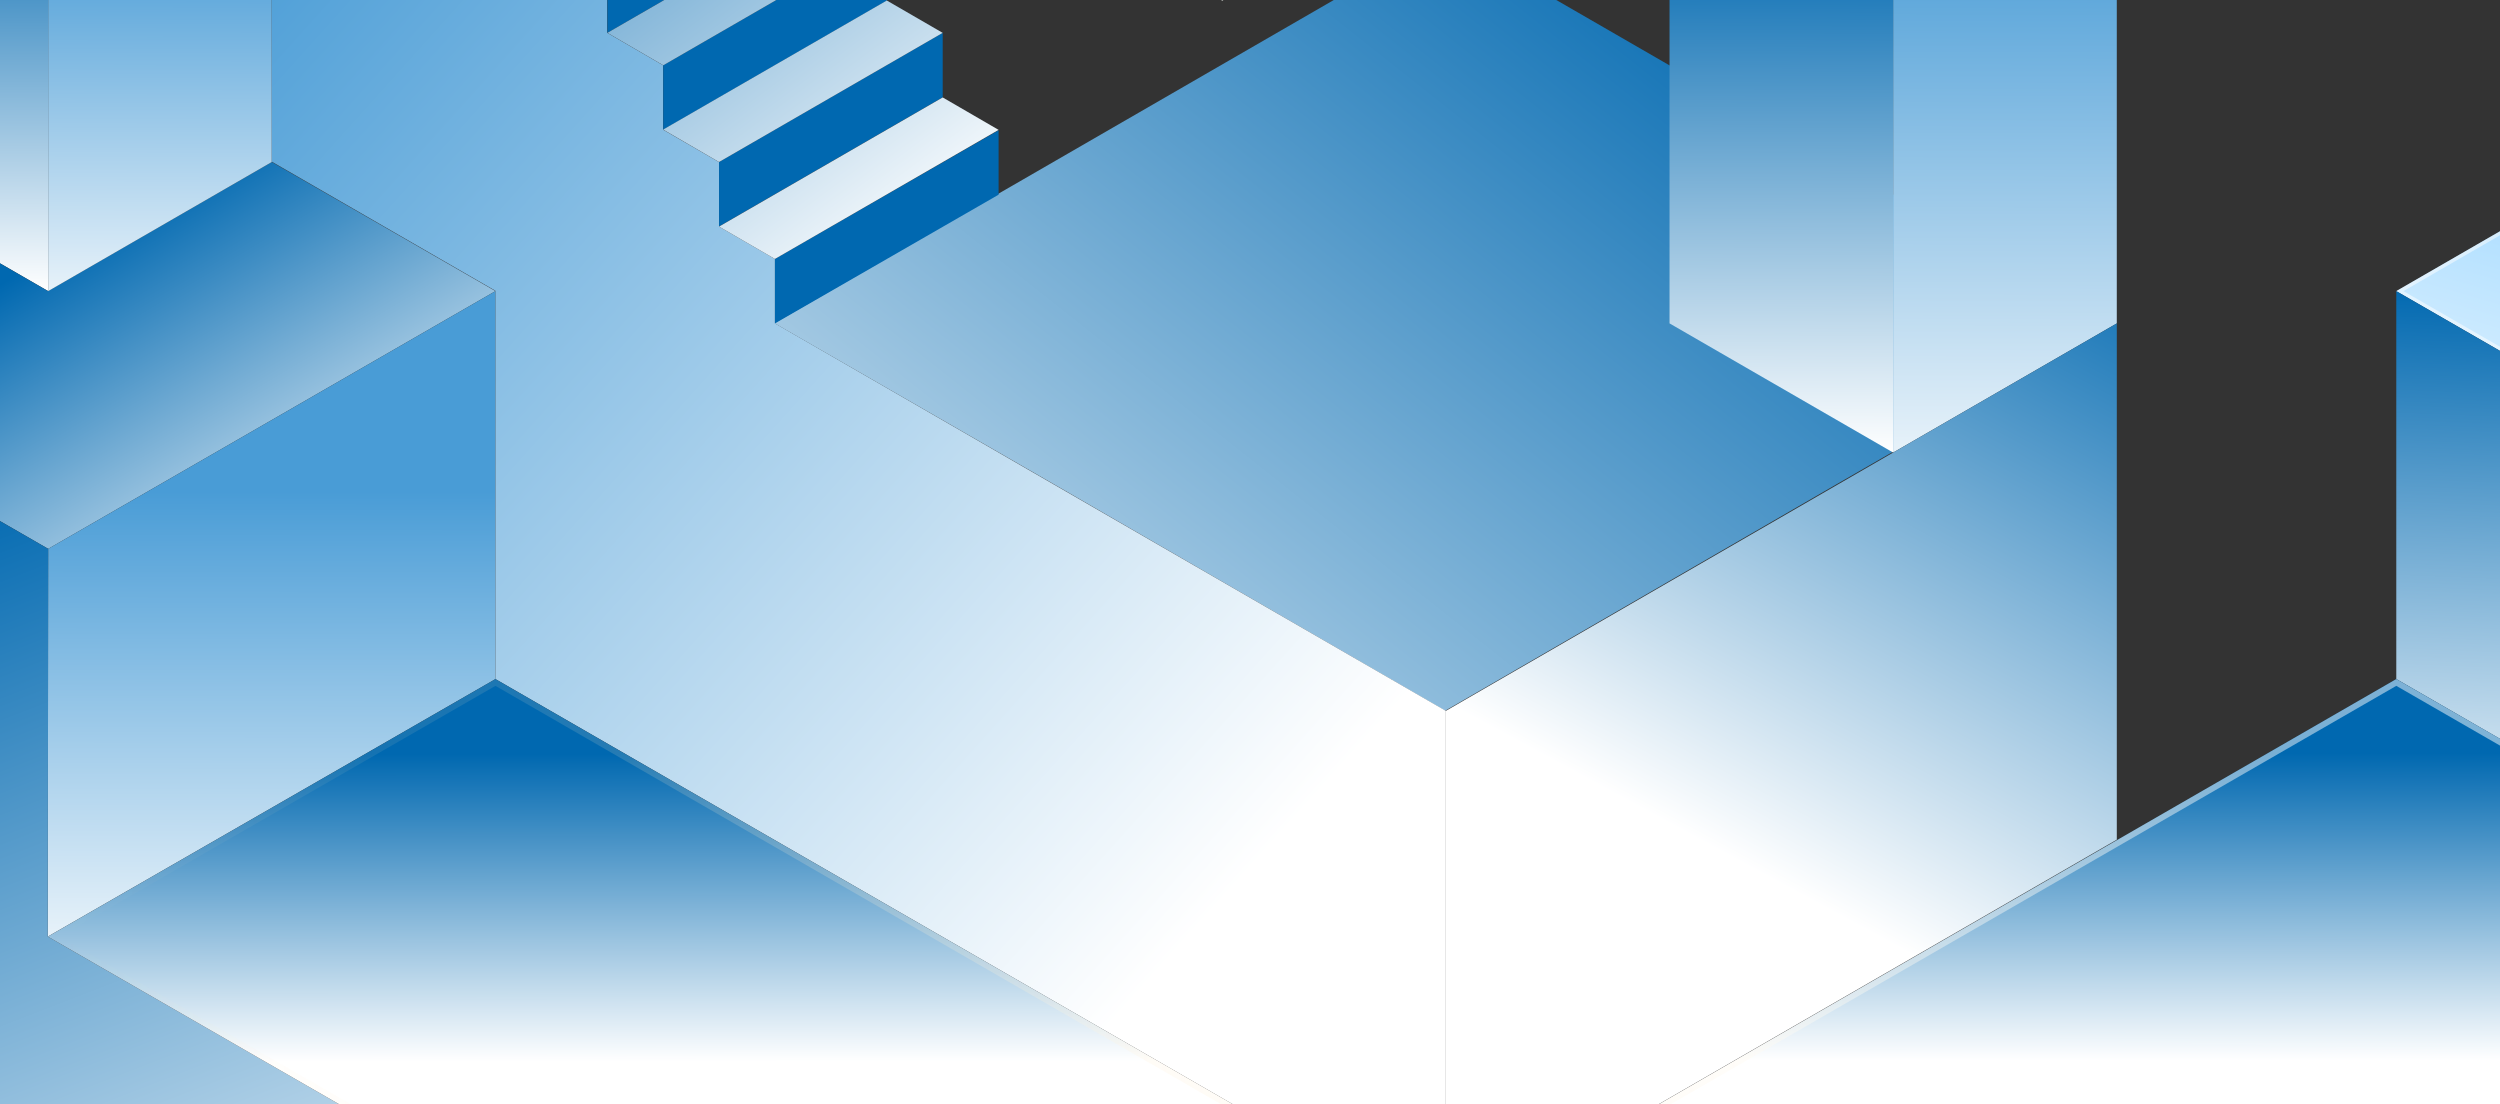 <svg xmlns="http://www.w3.org/2000/svg" width="1440" height="636" fill="none" viewBox="0 0 1440 636"><rect x="0" y="0" width="1440" height="636" fill="#333333" stroke="none"/><path fill="url(#paint0_linear_704_8802)" d="M27.749-55.422-197.678-185.57V37.527L27.749 167.674Z"/><path fill="url(#paint1_linear_704_8802)" d="m832.33-37 386.58 223.181-161.03 92.738-225.423 130.443-225.426-130.443L446 186.138Z"/><path fill="url(#paint2_linear_704_8802)" d="m1863.31 37.484-225.34 130.189-128.87-74.352-128.84 74.352 257.63 148.448 354.26-204.201Z"/><path fill="url(#paint3_linear_704_8802)" d="m1863.31 37.484-225.34 130.189-128.87-74.352-128.84 74.352 257.63 148.279 354.26-203.82Zm-225.55 276.222-253.39-146.033 124.6-72.022 128.88 74.309 225.46-129.85 124.6 72.022Z" opacity=".5" style="mix-blend-mode:overlay"/><path fill="url(#paint4_linear_704_8802)" d="m1380.26 391.151 257.63 148.576V316.122l-257.63-148.448Z"/><path fill="url(#paint5_linear_704_8802)" d="M832.817-74.02 704.026.373 671.829-18.31l128.79-74.35Zm-32.198-55.795-32.197-18.641-128.961 74.182 32.241 18.683Zm-32.197-55.753-32.198-18.683-128.833 74.393 32.198 18.641Zm-32.198-55.796-32.198-18.64-128.833 74.351 32.198 18.683Zm-32.198-55.752-32.197-18.641-128.834 74.393 32.198 18.641Zm-32.197-55.796-32.24-18.64-128.749 74.351 32.198 18.683Zm-32.24-55.752-32.198-18.684L478.6-352.954l32.198 18.641Zm-32.198-55.796-32.198-18.683-128.791 74.394 32.198 18.641Zm-32.198-55.795-32.198-18.641-128.833 74.352 32.24 18.683Zm-32.198-55.753-32.197-18.683-128.833 74.394 32.197 18.64Zm-32.155-55.795-32.198-18.641-128.79 74.352 32.197 18.683Zm-32.198-55.795-32.197-18.641-128.833 74.351 32.197 18.683Z"/><path fill="url(#paint6_linear_704_8802)" d="M-197.68 37.528 27.661 167.674l128.876-74.351 128.833 74.351L27.746 316.123l-354.26-204.202Z"/><path fill="url(#paint7_linear_704_8802)" d="M285.372 391.151 27.536 539.472l.212-223.35 257.624-148.448Z"/><path fill="url(#paint8_linear_704_8802)" d="m27.747-55.422 128.791-74.393V93.323L27.747 167.675Z"/><path fill="url(#paint9_linear_704_8802)" d="M832.816 1002.87 27.534 539.473l.212-223.351-354.26-203.989V446.82l225.427 129.977v744.063l128.96 74.39v-.25l804.943 463.27Z"/><path fill="url(#paint10_linear_704_8802)" d="M446.361 186.272V149.16l-32.197-18.641V93.365l-32.198-18.64V37.612l-32.198-18.684v-37.112l-32.197-18.641v-37.112L285.373-92.62v-37.112l-32.24-18.599v-37.154l-32.198-18.683v-37.113l-32.198-18.64v-37.155l-32.197-18.64v-37.113l-32.198-18.683v-37.112l-32.198-18.641v-37.112l-161.03-93.034.211 297.49L156.54-129.816l.084 222.969 128.749 74.351v223.647l547.446 315.665V409.453Z"/><path fill="url(#paint11_linear_704_8802)" d="M1637.76 316.122v223.52L832.818 1002.87v857.17l804.942-465 128.83-74.39V576.839l225.56-130.02V112.133Z"/><path fill="url(#paint12_linear_704_8802)" d="M1380.26 391.152 832.818 706.816 285.372 391.152 27.536 539.473l805.282 463.397L1638.01 539.6Z"/><path fill="url(#paint13_linear_704_8802)" d="m1090.44 260.666 128.83-74.394v-371.756l-128.83 74.351Z"/><path fill="url(#paint14_linear_704_8802)" d="m961.653 186.272 128.787 74.394v-371.799l-128.787-74.351Z"/><path fill="url(#paint15_linear_704_8802)" d="M1219.28 186.273v297.363L832.818 706.817V409.454Z"/><path fill="#0068b0" d="m414.164-166.97-128.79 74.351v-37.112l128.79-74.351Zm32.198 18.641L317.571-73.936v37.112l128.791-74.393Zm-64.395-74.479v-37.154l-32.198-18.641v-37.154l-32.198-18.683v-37.112l-32.197-18.641v-37.112l-32.198-18.684v-37.112l-32.24-18.64v-37.155l-32.198-18.641-128.79 74.352 32.197 18.683v37.112l32.198 18.683v37.112l32.197 18.641v37.197l32.198 18.683v37.112l32.198 18.641v37.112l32.24 18.683v37.112Zm64.395 371.969v37.112l128.833-74.14V75.021Zm96.636-130.232L414.164 93.323v37.112l128.834-74.393Zm-32.156-55.71L382.009 37.613v37.112L510.842.373Zm-32.24-55.753L349.854-18.183V18.93l128.791-74.35Z"/><path fill="url(#paint16_linear_704_8802)" d="M575.193 74.81 446.36 149.16l-32.198-18.641 128.834-74.394Zm-32.197-55.88L510.798.288l-128.833 74.35 32.197 18.684ZM510.84-36.782l-32.24-18.64-128.748 74.35 32.197 18.684ZM478.6-92.534l-32.197-18.683-128.791 74.394 32.197 18.64Zm-32.197-55.795-32.198-18.641-128.791 74.351 32.198 18.683Zm-32.198-55.753-32.198-18.683-128.791 74.394 32.198 18.64Zm-32.198-55.795-32.198-18.641-128.833 74.351 32.24 18.683Zm-32.155-55.88-32.198-18.641-128.791 74.436 32.198 18.683Zm-32.198-55.753-32.198-18.683-128.918 74.436 32.198 18.641Zm-32.198-55.795-32.197-18.641-128.834 74.351 32.198 18.683Zm-32.197-55.753-32.24-18.683-128.791 74.393 32.197 18.641Zm-32.24-55.795-32.156-18.387-128.79 74.351 32.197 18.641Z"/><path fill="url(#paint17_linear_704_8802)" d="M1380.26 391.152 832.818 706.816 285.372 391.152 27.536 539.431l805.282 463.439L1638.01 539.6ZM832.818 998.968 34.315 539.473 285.372 395.05l547.446 315.664L1380.26 395.05l250.93 144.55Z" opacity=".5" style="mix-blend-mode:overlay"/><defs><linearGradient id="paint0_linear_704_8802" x1="-85.05" x2="-84.736" y1="167.938" y2="-73.943" gradientUnits="userSpaceOnUse"><stop stop-color="#fff"/><stop offset="1" stop-color="#0068b0"/></linearGradient><linearGradient id="paint1_linear_704_8802" x1="491" x2="1002.13" y1="607.5" y2="-36.9" gradientUnits="userSpaceOnUse"><stop stop-color="#fff"/><stop offset="1" stop-color="#0068b0"/></linearGradient><linearGradient id="paint2_linear_704_8802" x1="1553.44" x2="1648.27" y1="376.33" y2="47.099" gradientUnits="userSpaceOnUse"><stop stop-color="#fff"/><stop offset="1" stop-color="#7fcbff"/></linearGradient><linearGradient id="paint3_linear_704_8802" x1="1757.91" x2="1570.78" y1="29.519" y2="317.35" gradientUnits="userSpaceOnUse"><stop stop-color="#ffe6b9" stop-opacity="0"/><stop offset=".16" stop-color="#ffecc9" stop-opacity=".23"/><stop offset=".36" stop-color="#fff2dc" stop-opacity=".5"/><stop offset=".54" stop-color="#fff8eb" stop-opacity=".71"/><stop offset=".7" stop-color="#fffcf6" stop-opacity=".87"/><stop offset=".82" stop-color="#fffefd" stop-opacity=".97"/><stop offset=".9" stop-color="#fff"/></linearGradient><linearGradient id="paint4_linear_704_8802" x1="1491.5" x2="1504.81" y1="503.5" y2="168.211" gradientUnits="userSpaceOnUse"><stop stop-color="#fff"/><stop offset="1" stop-color="#0068b0"/></linearGradient><linearGradient id="paint5_linear_704_8802" x1="317.442" x2="832.69" y1="-352.954" y2="-352.954" gradientUnits="userSpaceOnUse"><stop stop-color="#e6f9db"/><stop offset=".58" stop-color="#f6fdf3"/><stop offset="1" stop-color="#fff"/></linearGradient><linearGradient id="paint6_linear_704_8802" x1="207" x2="75.5" y1="337" y2="118.5" gradientUnits="userSpaceOnUse"><stop stop-color="#fff"/><stop offset="1" stop-color="#0068b0"/></linearGradient><linearGradient id="paint7_linear_704_8802" x1="156.741" x2="157.094" y1="578.501" y2="283.079" gradientUnits="userSpaceOnUse"><stop stop-color="#fff"/><stop offset="1" stop-color="#499cd6"/></linearGradient><linearGradient id="paint8_linear_704_8802" x1="92.285" x2="92.738" y1="198.903" y2="-37.474" gradientUnits="userSpaceOnUse"><stop stop-color="#fff"/><stop offset="1" stop-color="#499cd6"/></linearGradient><linearGradient id="paint9_linear_704_8802" x1="190" x2="-23.313" y1="834.5" y2="283.734" gradientUnits="userSpaceOnUse"><stop stop-color="#fff"/><stop offset="1" stop-color="#0068b0"/></linearGradient><linearGradient id="paint10_linear_704_8802" x1="737" x2="144.248" y1="482.5" y2="-50.233" gradientUnits="userSpaceOnUse"><stop stop-color="#fff"/><stop offset="1" stop-color="#499cd6"/></linearGradient><linearGradient id="paint11_linear_704_8802" x1="1482.66" x2="1094.42" y1="1146.23" y2="259.607" gradientUnits="userSpaceOnUse"><stop stop-color="#42cafe"/><stop offset=".28" stop-color="#63cfcd"/><stop offset=".61" stop-color="#87d599"/><stop offset=".86" stop-color="#9ed978"/><stop offset="1" stop-color="#a6da6c"/></linearGradient><linearGradient id="paint12_linear_704_8802" x1="835.625" x2="835.537" y1="611.243" y2="434.063" gradientUnits="userSpaceOnUse"><stop stop-color="#fff"/><stop offset="1" stop-color="#0068b0"/></linearGradient><linearGradient id="paint13_linear_704_8802" x1="1155" x2="1156.02" y1="307.5" y2="-46.997" gradientUnits="userSpaceOnUse"><stop stop-color="#fff"/><stop offset="1" stop-color="#499cd6"/></linearGradient><linearGradient id="paint14_linear_704_8802" x1="1026" x2="1026.88" y1="261" y2="-44.498" gradientUnits="userSpaceOnUse"><stop stop-color="#fff"/><stop offset="1" stop-color="#0068b0"/></linearGradient><linearGradient id="paint15_linear_704_8802" x1="1026" x2="1232.67" y1="509.5" y2="127.594" gradientUnits="userSpaceOnUse"><stop stop-color="#fff"/><stop offset="1" stop-color="#0068b0"/></linearGradient><linearGradient id="paint16_linear_704_8802" x1="561.5" x2="297.5" y1="122" y2="-233.5" gradientUnits="userSpaceOnUse"><stop stop-color="#fff"/><stop offset="1" stop-color="#0068b0"/></linearGradient><linearGradient id="paint17_linear_704_8802" x1="27.536" x2="1638.01" y1="697.03" y2="697.03" gradientUnits="userSpaceOnUse"><stop stop-color="#ffe6b9" stop-opacity="0"/><stop offset=".16" stop-color="#ffecc9" stop-opacity=".23"/><stop offset=".36" stop-color="#fff2dc" stop-opacity=".5"/><stop offset=".54" stop-color="#fff8eb" stop-opacity=".71"/><stop offset=".7" stop-color="#fffcf6" stop-opacity=".87"/><stop offset=".82" stop-color="#fffefd" stop-opacity=".97"/><stop offset=".9" stop-color="#fff"/></linearGradient></defs></svg>
